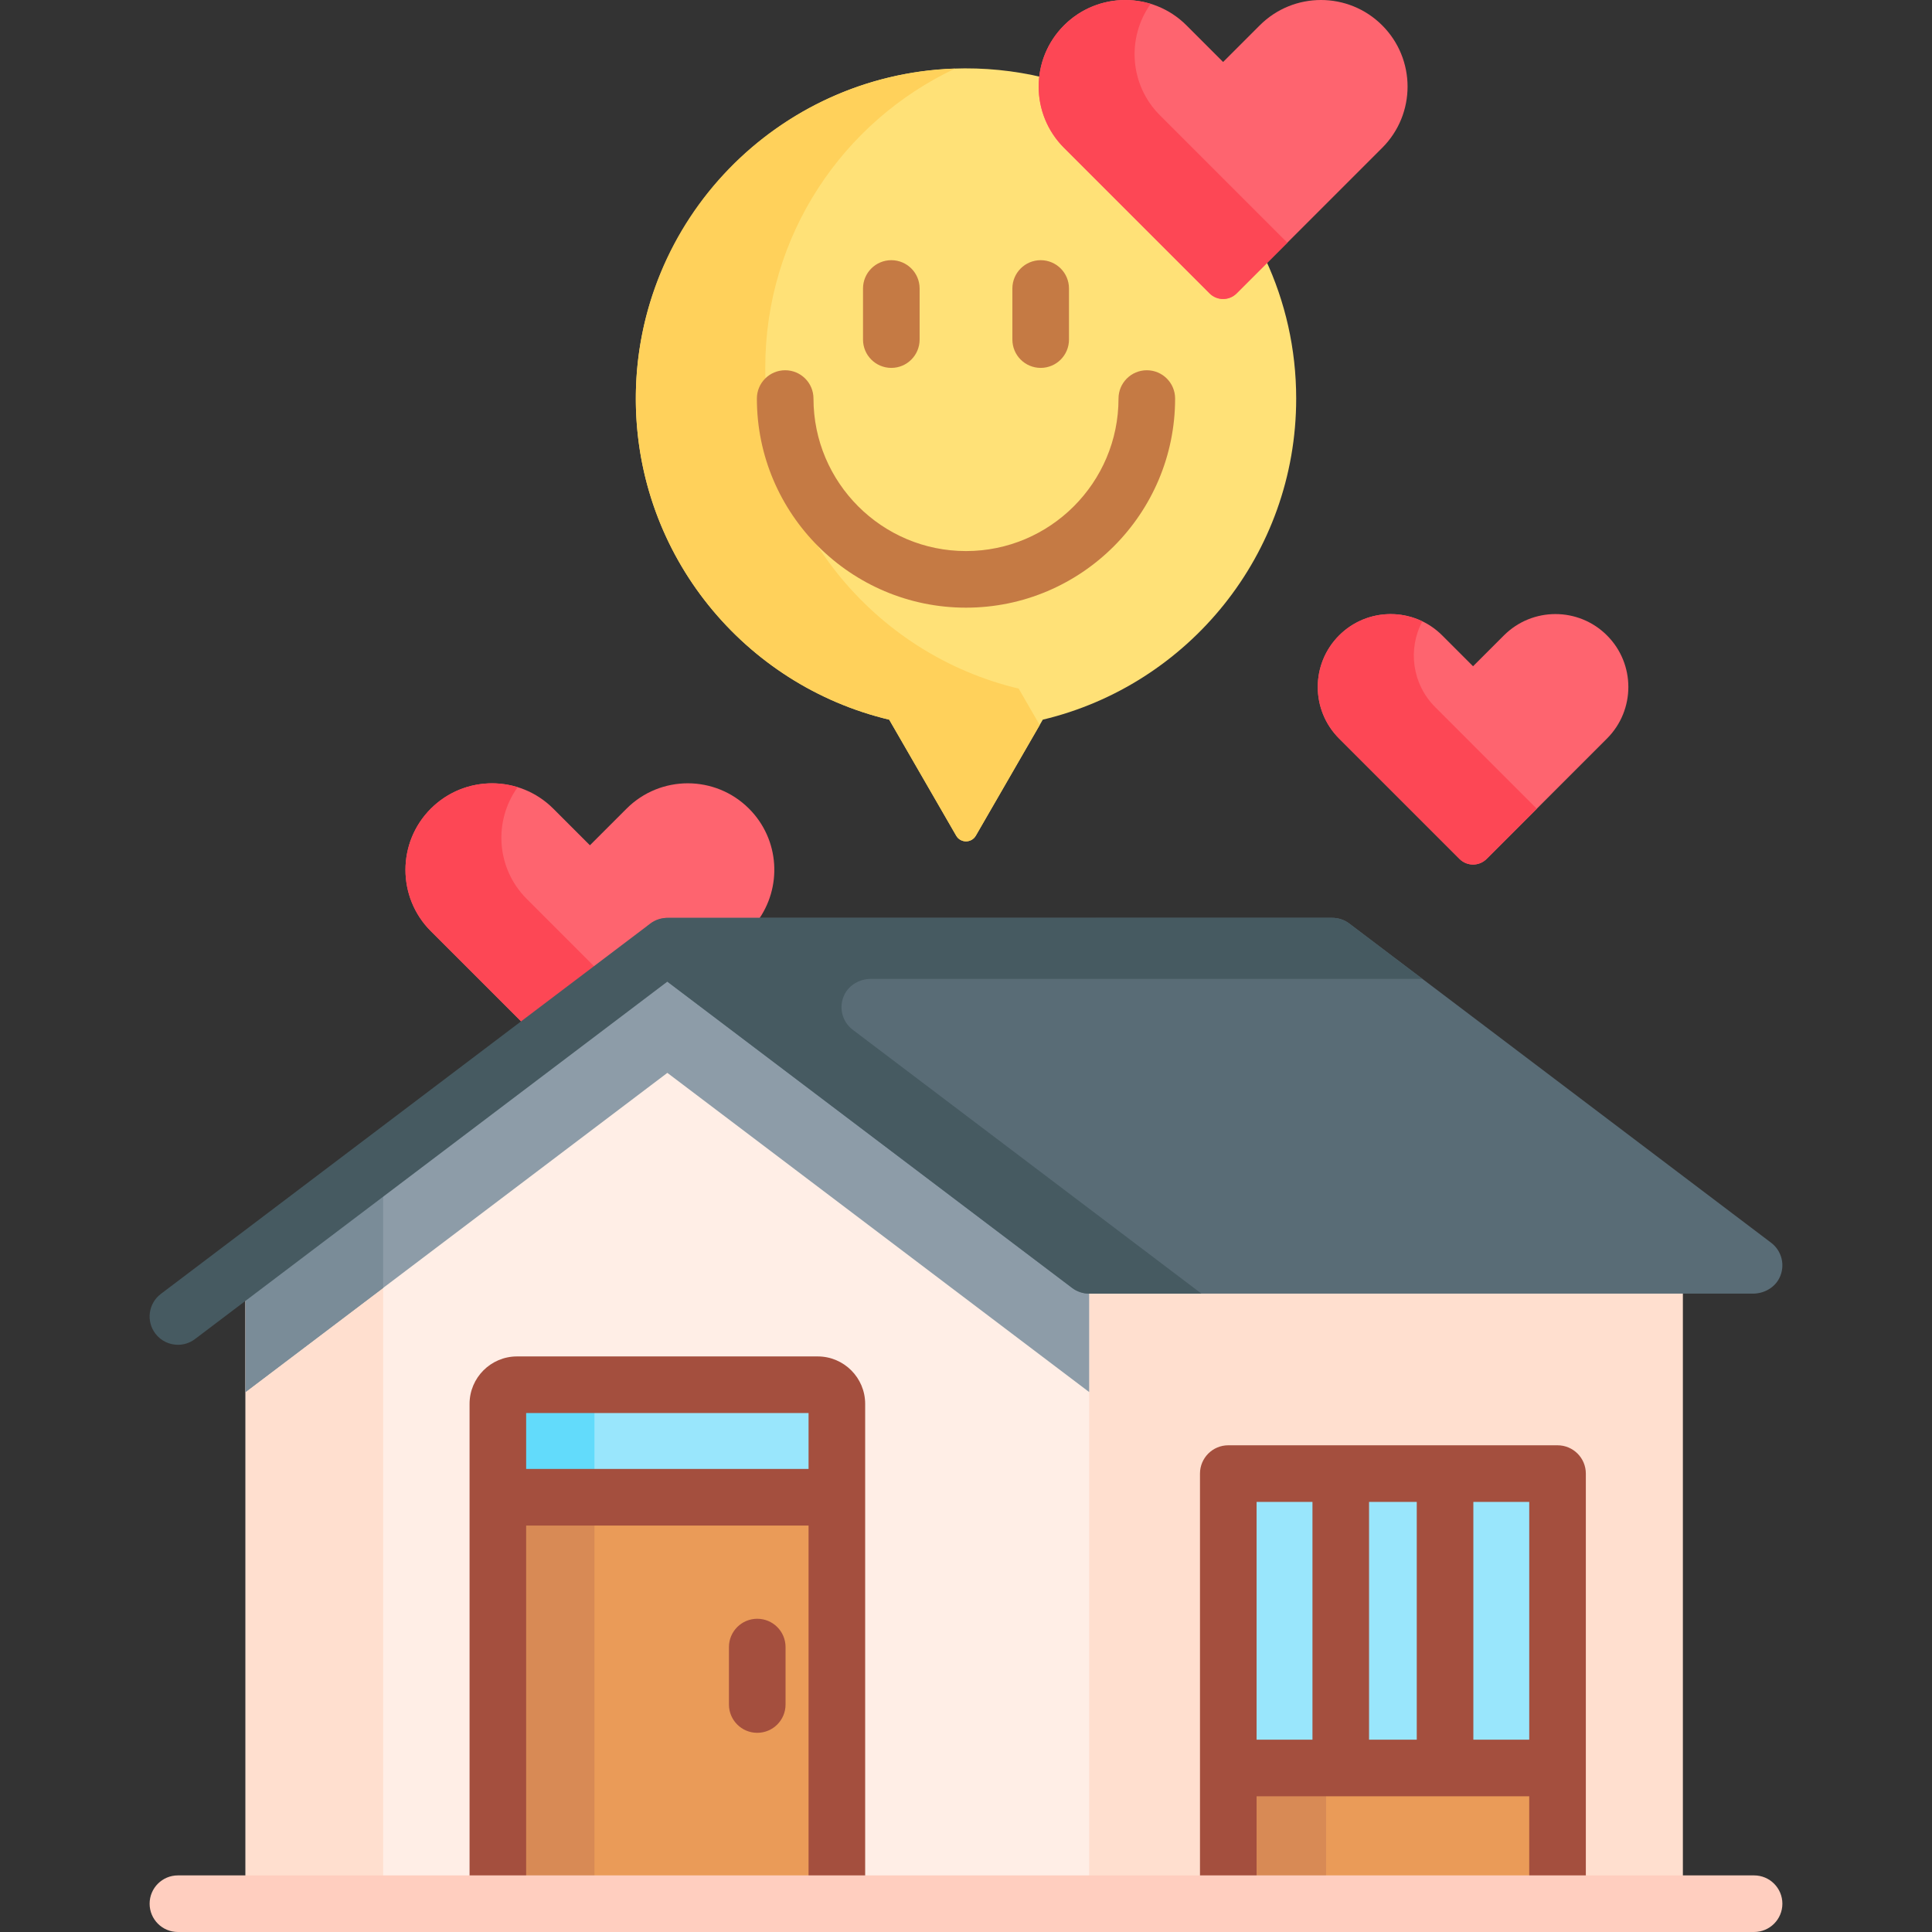 <svg id="Capa_1" enable-background="new 0 0 512 512" height="512" viewBox="0 0 512 512" width="512" xmlns="http://www.w3.org/2000/svg"><rect x="0" y="0" width="512" height="512" fill="#333333" stroke="none"/><g><g><g><path d="m138.801 271.385 34.135-25.829c1.136-.858 2.49-1.312 3.917-1.312l23.787-.001c6.723-8.988 6.026-21.77-2.143-29.939-8.962-8.962-23.493-8.962-32.455 0l-9.707 9.706-9.706-9.706c-8.962-8.962-23.493-8.962-32.455 0-8.962 8.962-8.962 23.493 0 32.455z" fill="#fe646f"/><path d="m138.801 271.385 19.328-14.625-18.55-18.55c-8.065-8.065-8.847-20.628-2.396-29.596-7.868-2.427-16.782-.538-23.009 5.69-8.962 8.962-8.962 23.493 0 32.455z" fill="#fd4755"/><path d="m288.644 341.826c-.335 0-.67-.03-1-.082v152.593l.36 3.663h157.977v-156.174z" fill="#ffdfcf"/><path d="m284.722 340.51-107.864-81.62-111.788 84.585v154.525h223.573v-156.174c-1.407 0-2.799-.468-3.921-1.316z" fill="#ffeee6"/><path d="m65.07 343.475v154.525h36.463v-182.115z" fill="#ffdfcf"/><g><path d="m131.937 372.043v24.741h89.841v-24.741c0-2.803-2.272-5.075-5.075-5.075h-79.69c-2.804 0-5.076 2.272-5.076 5.075z" fill="#99e6fc"/></g><g><path d="m162.612 366.968h-25.6c-2.803 0-5.075 2.272-5.075 5.075v24.741h25.6v-24.741c-.001-2.803 2.272-5.075 5.075-5.075z" fill="#62dbfb"/></g><path d="m284.722 340.51-107.864-81.62-111.788 84.585v25.433l111.787-84.587 111.786 84.587v-27.082c-1.407 0-2.799-.468-3.921-1.316z" fill="#8d9ca8"/><path d="m65.07 343.475v25.433l36.463-27.591v-25.432z" fill="#7a8c98"/><path d="m131.937 396.785h89.841v101.215h-89.841z" fill="#ea9b58"/><path d="m131.937 396.785h25.6v101.215h-25.6z" fill="#d88a55"/><g><path d="m139.437 498v-93.715h74.841v93.715h15v-101.215-24.741c0-6.935-5.642-12.576-12.575-12.576h-79.69c-6.934 0-12.575 5.642-12.575 12.576v24.741 101.215zm0-123.532h74.841v14.817h-74.841z" fill="#a44f3e"/></g><g><path d="m200.678 459.215c-4.143 0-7.5-3.357-7.5-7.5v-15.226c0-4.143 3.357-7.5 7.5-7.5s7.5 3.357 7.5 7.5v15.226c0 4.142-3.358 7.5-7.5 7.5z" fill="#a44f3e"/></g><path d="m325.507 390.517h87.255v107.483h-87.255z" fill="#ea9b58"/><path d="m325.507 468.532h25.911v29.468h-25.911z" fill="#d88a55"/><g><path d="m325.507 390.517h87.255v78.016h-87.255z" fill="#99e6fc"/></g><g><path d="m327.019 77.042c-.77.77-1.793 1.193-2.882 1.193-1.088 0-2.112-.424-2.882-1.193l-38.572-38.572c-4.897-4.898-6.979-11.551-6.271-17.952-7.608-1.818-15.6-2.649-23.835-2.335-47.118 1.797-84.574 41.235-84.075 88.384.433 40.899 28.935 75.047 67.148 84.153l17.752 30.747c1.155 2 4.042 2 5.196 0l17.752-30.747c38.508-9.176 67.153-43.781 67.153-85.099 0-13.191-2.92-25.699-8.147-36.916z" fill="#ffe177"/><g><path d="m269.958 182.49c-38.508-9.176-67.153-43.781-67.153-85.099 0-35.016 20.575-65.214 50.289-79.201-46.978 1.537-84.596 40.078-84.596 87.43 0 41.317 28.645 75.923 67.153 85.099l17.752 30.747c1.155 2 4.041 2 5.196 0l16.931-29.326z" fill="#ffd15b"/></g><g><path d="m256 161.038c-30.559 0-55.419-24.86-55.419-55.418 0-4.143 3.357-7.5 7.5-7.5s7.5 3.357 7.5 7.5c0 22.286 18.132 40.418 40.419 40.418 22.286 0 40.418-18.132 40.418-40.418 0-4.143 3.357-7.5 7.5-7.5s7.5 3.357 7.5 7.5c0 30.558-24.86 55.418-55.418 55.418z" fill="#c57a44"/></g><g><g><path d="m236.208 97.494c-4.143 0-7.5-3.357-7.5-7.5v-13.542c0-4.143 3.357-7.5 7.5-7.5s7.5 3.357 7.5 7.5v13.542c0 4.143-3.357 7.5-7.5 7.5z" fill="#c57a44"/></g><g><path d="m275.792 97.494c-4.143 0-7.5-3.357-7.5-7.5v-13.542c0-4.143 3.357-7.5 7.5-7.5s7.5 3.357 7.5 7.5v13.542c0 4.143-3.357 7.5-7.5 7.5z" fill="#c57a44"/></g></g></g><g><path d="m333.843 6.722-9.706 9.706-9.706-9.706c-8.962-8.962-23.493-8.962-32.455 0-8.962 8.962-8.962 23.493 0 32.455l38.572 38.572c1.982 1.982 5.196 1.982 7.178 0l38.572-38.572c8.962-8.962 8.962-23.493 0-32.455-8.962-8.963-23.492-8.963-32.455 0z" fill="#fe646f"/></g><g><g><path d="m307.385 30.548c-8.046-8.046-8.844-20.568-2.443-29.531-7.858-2.407-16.75-.512-22.966 5.705-8.962 8.962-8.962 23.493 0 32.455l38.572 38.572c1.982 1.982 5.196 1.982 7.178 0l13.43-13.43z" fill="#fd4755"/></g></g><g><path d="m398.547 168.394-8.172 8.172-8.172-8.172c-7.545-7.545-19.779-7.545-27.324 0-7.545 7.545-7.545 19.779 0 27.324l31.907 31.907c1.982 1.982 5.196 1.982 7.178 0l31.907-31.907c7.545-7.545 7.545-19.779 0-27.324-7.546-7.545-19.779-7.545-27.324 0z" fill="#fe646f"/></g><g><g><path d="m380.337 187.388c-6.151-6.151-7.284-15.416-3.406-22.719-7.194-3.47-16.085-2.242-22.052 3.725-7.545 7.545-7.545 19.779 0 27.324l31.907 31.907c1.982 1.982 5.196 1.982 7.178 0l13.305-13.305z" fill="#fd4755"/></g></g></g><g><path d="m333.008 498v-21.968h72.255v21.968h15v-107.483c0-4.143-3.357-7.5-7.5-7.5h-87.255c-4.143 0-7.5 3.357-7.5 7.5v107.483zm57.447-99.983h14.808v63.016h-14.808zm-27.641 0h12.641v63.016h-12.641zm-29.806 0h14.807v63.016h-14.807z" fill="#a44f3e"/></g><g><path d="m464.85 512h-417.7c-4.143 0-7.5-3.357-7.5-7.5s3.357-7.5 7.5-7.5h417.7c4.143 0 7.5 3.357 7.5 7.5s-3.358 7.5-7.5 7.5z" fill="#ffcebf"/></g></g><g><path d="m464.527 342.826h-175.883c-1.634 0-3.223-.533-4.525-1.52l-111.787-84.586c-2.836-2.146-3.81-6.026-2.199-9.305 1.294-2.635 4.112-4.176 7.047-4.176h175.882c1.634 0 3.223.533 4.525 1.52l111.787 84.587c2.836 2.146 3.81 6.026 2.199 9.305-1.293 2.634-4.111 4.175-7.046 4.175z" fill="#596c76"/></g><path d="m223.783 263.589c1.294-2.635 4.112-4.176 7.047-4.176h146.125l-19.367-14.654c-1.303-.986-2.892-1.52-4.525-1.52l-175.994.007c-1.647-.047-3.32.441-4.737 1.511l-129.707 98.147c-3.304 2.499-3.955 7.203-1.455 10.506 1.475 1.949 3.717 2.975 5.986 2.975 1.576 0 3.166-.495 4.52-1.52l125.181-94.722 107.261 81.163c1.303.986 2.892 1.52 4.525 1.52h29.758l-92.42-69.933c-2.835-2.145-3.809-6.025-2.198-9.304z" fill="#465a61"/></g></svg>